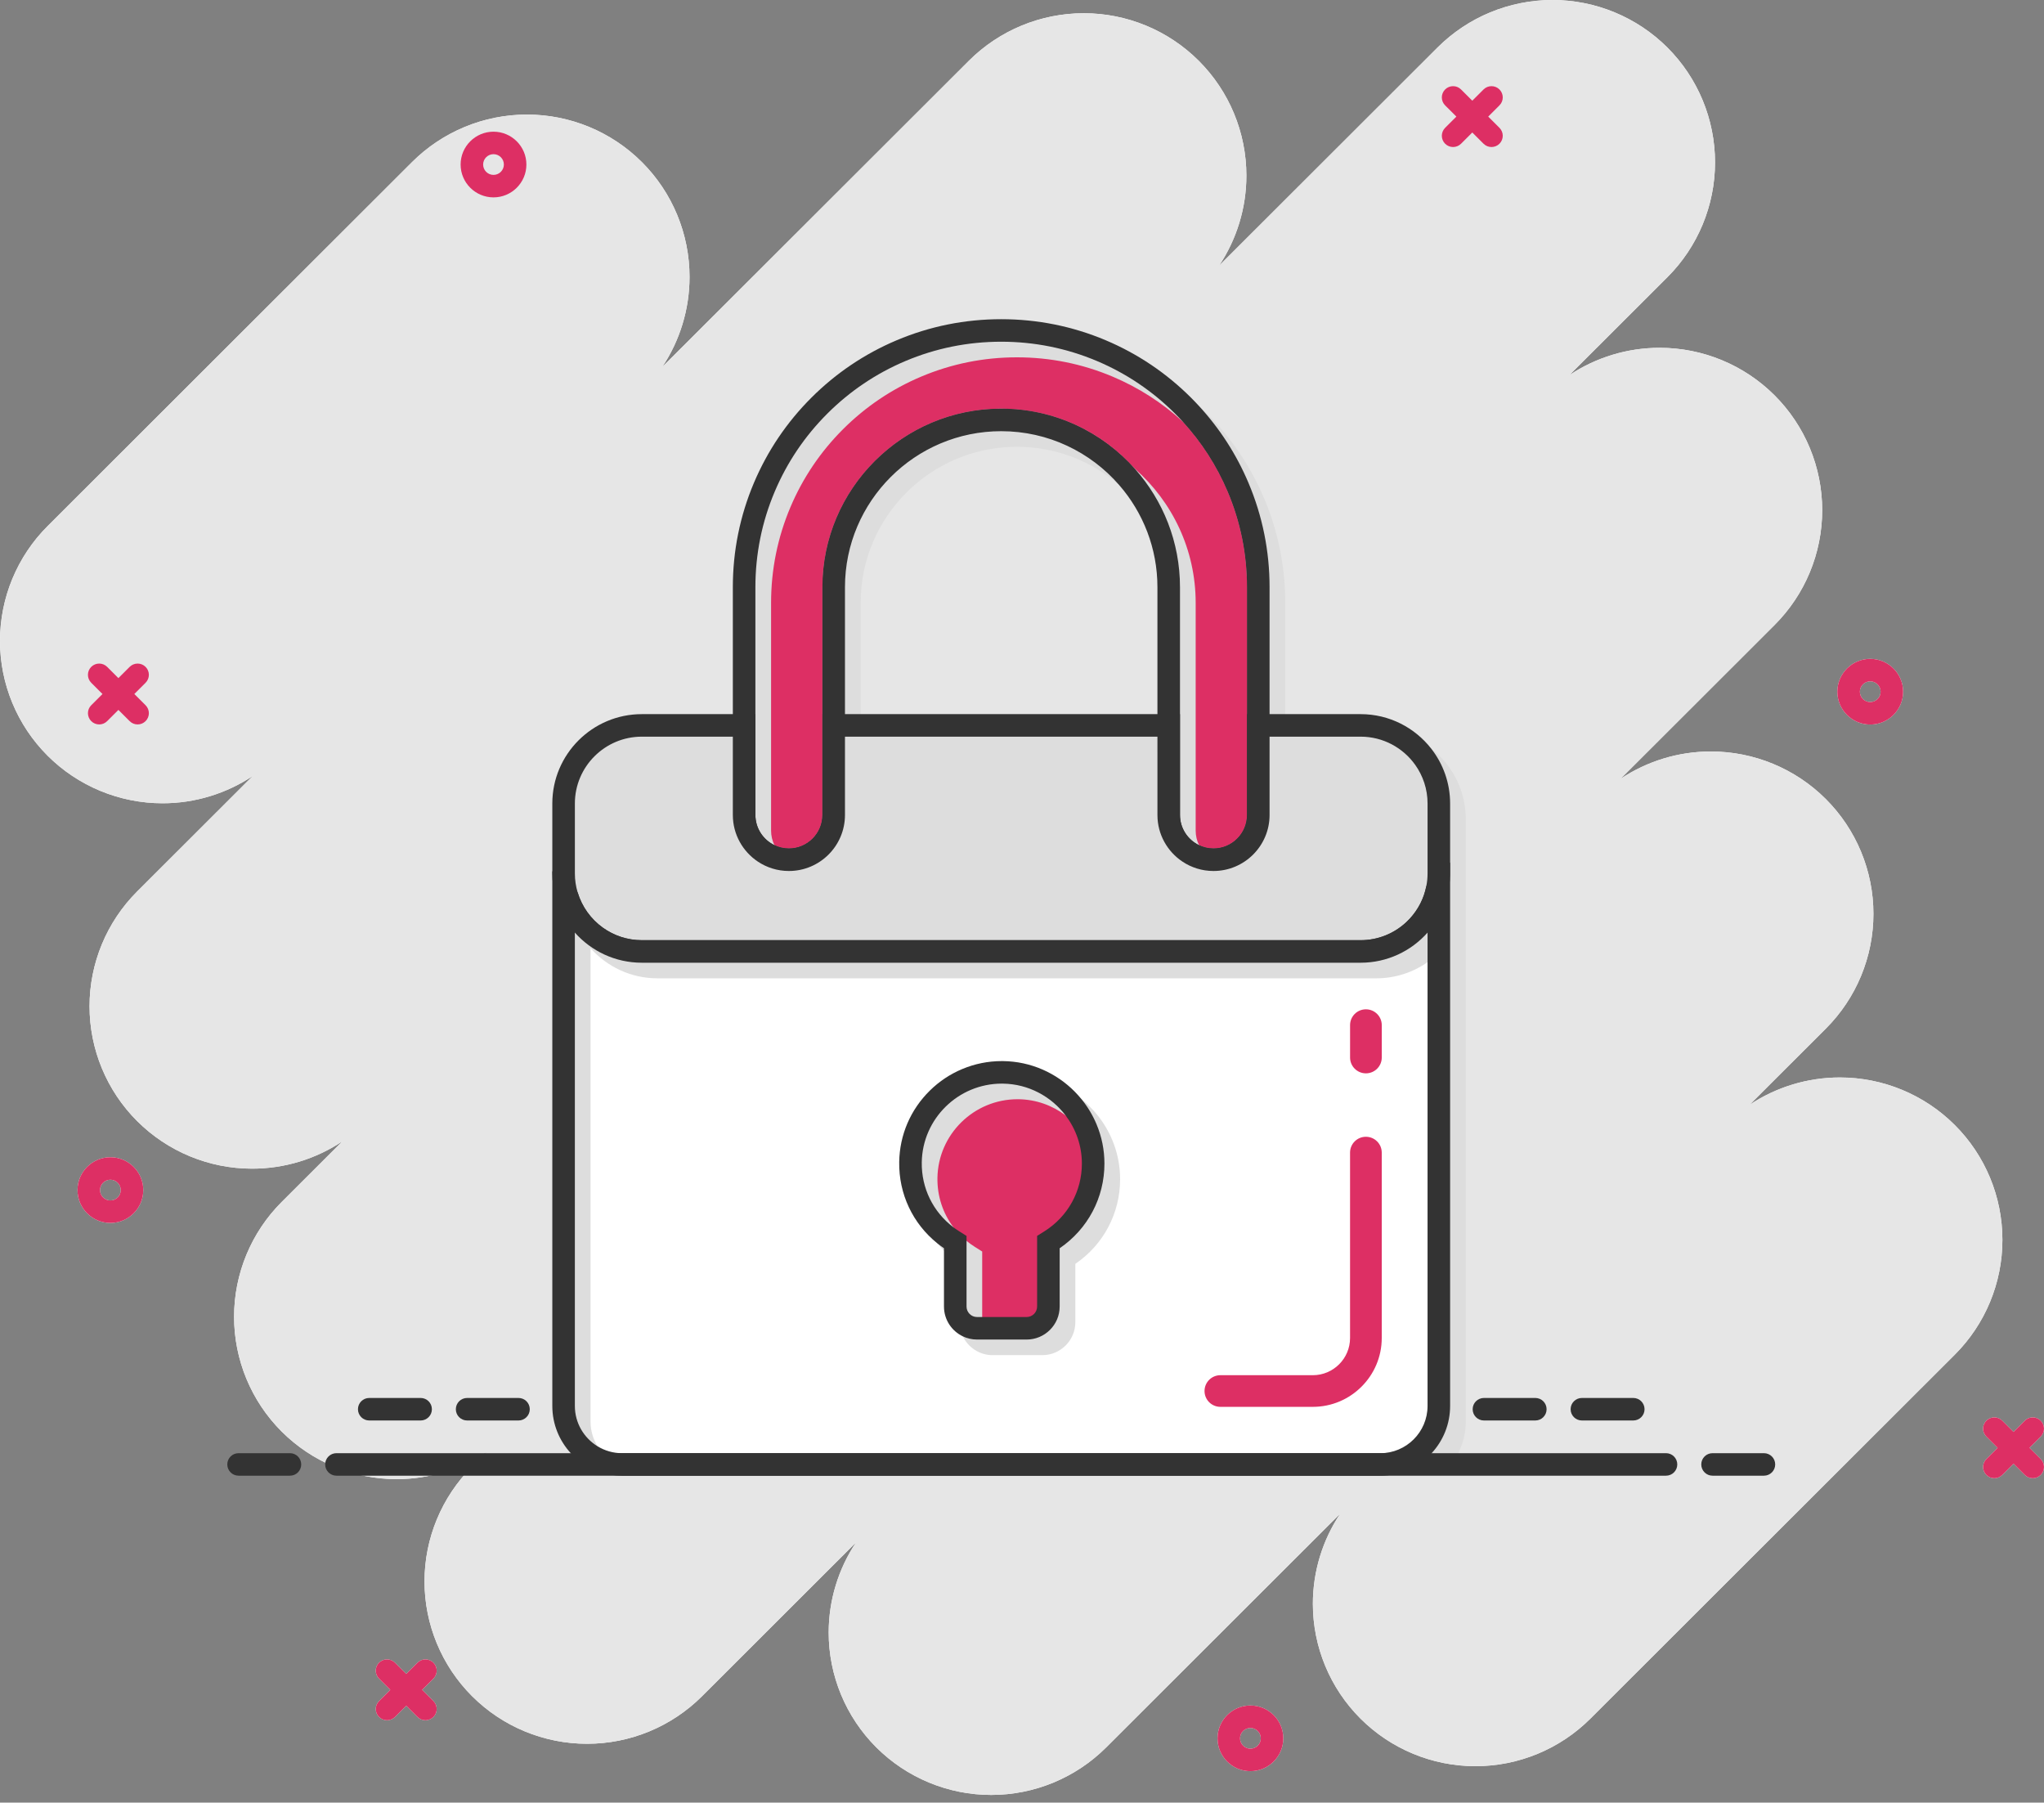 <svg width="220" height="194" viewBox="0 0 220 194" fill="none" xmlns="http://www.w3.org/2000/svg">
<rect x="0" y="0" width="220" height="194" fill="#808080" stroke="none"/>
<path d="M5.125 81.33C8.406 84.606 12.857 86.448 17.498 86.448C20.984 86.448 24.362 85.409 27.219 83.502L14.763 95.941C11.482 99.218 9.638 103.663 9.638 108.297C9.638 112.932 11.481 117.377 14.763 120.654C18.044 123.93 22.495 125.772 27.136 125.772C30.622 125.772 34.001 124.732 36.857 122.827L30.32 129.355C27.038 132.632 25.195 137.077 25.195 141.711C25.195 146.346 27.038 150.791 30.32 154.068C33.601 157.344 38.051 159.186 42.692 159.186C46.178 159.186 49.557 158.146 52.413 156.241L50.816 157.836C47.535 161.113 45.691 165.557 45.691 170.192C45.691 174.827 47.535 179.271 50.816 182.548C54.097 185.825 58.548 187.666 63.189 187.666C67.83 187.666 72.28 185.825 75.561 182.548L92.142 165.989C90.233 168.842 89.193 172.216 89.193 175.697C89.193 180.332 91.037 184.777 94.318 188.054C97.599 191.33 102.05 193.172 106.691 193.172C111.332 193.172 115.782 191.331 119.063 188.054L144.256 162.894C142.348 165.747 141.307 169.121 141.307 172.602C141.307 177.237 143.151 181.682 146.433 184.958C149.714 188.235 154.164 190.077 158.805 190.077C163.446 190.077 167.896 188.236 171.178 184.958L210.398 145.79C213.679 142.513 215.523 138.068 215.523 133.434C215.523 128.799 213.68 124.354 210.398 121.078C207.117 117.801 202.667 115.959 198.026 115.959C194.54 115.959 191.161 116.999 188.304 118.904L196.514 110.705C199.796 107.428 201.64 102.984 201.64 98.349C201.64 93.715 199.796 89.27 196.514 85.993C193.233 82.716 188.783 80.875 184.142 80.875C180.656 80.875 177.277 81.914 174.421 83.82L191.002 67.261C194.283 63.984 196.127 59.54 196.127 54.905C196.127 50.27 194.283 45.826 191.002 42.549C187.72 39.272 183.27 37.431 178.629 37.431C175.143 37.431 171.764 38.47 168.908 40.376L179.467 29.831C182.748 26.554 184.592 22.109 184.592 17.474C184.592 12.84 182.749 8.395 179.467 5.118C176.186 1.842 171.735 0 167.095 0C162.454 0 158.003 1.841 154.722 5.118L131.201 28.608C133.11 25.755 134.151 22.38 134.151 18.899C134.151 14.264 132.307 9.82 129.025 6.543C125.744 3.266 121.294 1.425 116.653 1.425C112.012 1.425 107.562 3.266 104.28 6.543L71.266 39.513C73.175 36.661 74.216 33.286 74.216 29.804C74.216 25.17 72.373 20.725 69.091 17.448C65.81 14.171 61.359 12.33 56.718 12.33C52.078 12.33 47.627 14.171 44.346 17.448L5.125 56.617C1.844 59.894 0 64.339 0 68.974C0 73.608 1.843 78.053 5.125 81.33Z" fill="white"/>
<path d="M215.008 155.814L213.797 157.023C213.324 157.496 213.324 158.262 213.797 158.734C214.27 159.207 215.037 159.207 215.51 158.734L216.721 157.525L217.932 158.734C218.405 159.207 219.172 159.207 219.645 158.734C220.119 158.262 220.119 157.496 219.645 157.023L218.435 155.814L219.645 154.605C220.119 154.132 220.119 153.366 219.645 152.894C219.408 152.657 219.099 152.539 218.788 152.539C218.478 152.539 218.168 152.657 217.931 152.894L216.721 154.103L215.51 152.894C215.273 152.657 214.963 152.539 214.653 152.539C214.342 152.539 214.033 152.657 213.796 152.894C213.323 153.366 213.323 154.132 213.796 154.605L215.007 155.814H215.008Z" fill="white"/>
<path d="M42.01 181.861L40.8 183.07C40.326 183.542 40.326 184.309 40.8 184.781C41.273 185.254 42.04 185.254 42.513 184.781L43.724 183.572L44.934 184.781C45.408 185.254 46.175 185.254 46.648 184.781C47.121 184.309 47.121 183.542 46.648 183.07L45.437 181.861L46.648 180.652C47.121 180.179 47.121 179.413 46.648 178.94C46.411 178.704 46.101 178.586 45.791 178.586C45.48 178.586 45.171 178.704 44.934 178.94L43.723 180.15L42.512 178.94C42.275 178.704 41.966 178.586 41.655 178.586C41.345 178.586 41.035 178.704 40.798 178.94C40.325 179.413 40.325 180.179 40.798 180.652L42.009 181.861H42.01Z" fill="white"/>
<path d="M11.031 74.689L9.82 75.898C9.347 76.371 9.347 77.137 9.82 77.609C10.293 78.082 11.06 78.082 11.533 77.609L12.744 76.4L13.955 77.609C14.428 78.082 15.195 78.082 15.668 77.609C16.142 77.137 16.142 76.371 15.668 75.898L14.458 74.689L15.668 73.48C16.142 73.007 16.142 72.241 15.668 71.769C15.431 71.532 15.122 71.414 14.811 71.414C14.501 71.414 14.191 71.532 13.954 71.769L12.743 72.978L11.533 71.769C11.296 71.532 10.986 71.414 10.676 71.414C10.365 71.414 10.056 71.532 9.819 71.769C9.346 72.241 9.346 73.007 9.819 73.48L11.03 74.689H11.031Z" fill="white"/>
<path d="M156.753 12.548L155.542 13.757C155.069 14.23 155.069 14.996 155.542 15.469C156.015 15.941 156.782 15.941 157.256 15.469L158.466 14.259L159.677 15.469C160.15 15.941 160.917 15.941 161.39 15.469C161.864 14.996 161.864 14.23 161.39 13.757L160.18 12.548L161.39 11.339C161.864 10.867 161.864 10.101 161.39 9.628C161.154 9.391 160.844 9.273 160.533 9.273C160.223 9.273 159.913 9.391 159.676 9.628L158.466 10.837L157.255 9.628C157.018 9.391 156.708 9.273 156.398 9.273C156.088 9.273 155.778 9.391 155.541 9.628C155.068 10.101 155.068 10.867 155.541 11.339L156.752 12.548H156.753Z" fill="white"/>
<path d="M134.585 183.545C136.536 183.545 138.124 185.131 138.124 187.08C138.124 189.029 136.536 190.615 134.585 190.615C132.633 190.615 131.045 189.029 131.045 187.08C131.045 185.131 132.633 183.545 134.585 183.545ZM134.585 188.195C135.2 188.195 135.701 187.695 135.701 187.08C135.701 186.465 135.2 185.965 134.585 185.965C133.969 185.965 133.468 186.465 133.468 187.08C133.468 187.695 133.969 188.195 134.585 188.195Z" fill="white"/>
<path d="M201.297 70.906C203.249 70.906 204.837 72.492 204.837 74.441C204.837 76.39 203.249 77.976 201.297 77.976C199.345 77.976 197.757 76.39 197.757 74.441C197.757 72.492 199.345 70.906 201.297 70.906ZM201.297 75.556C201.913 75.556 202.413 75.056 202.413 74.441C202.413 73.826 201.913 73.326 201.297 73.326C200.681 73.326 200.181 73.826 200.181 74.441C200.181 75.056 200.681 75.556 201.297 75.556Z" fill="white"/>
<path d="M53.117 14.172C55.069 14.172 56.657 15.758 56.657 17.707C56.657 19.656 55.069 21.242 53.117 21.242C51.165 21.242 49.577 19.656 49.577 17.707C49.577 15.758 51.165 14.172 53.117 14.172ZM53.117 18.822C53.732 18.822 54.233 18.322 54.233 17.707C54.233 17.092 53.732 16.592 53.117 16.592C52.501 16.592 52.001 17.092 52.001 17.707C52.001 18.322 52.501 18.822 53.117 18.822Z" fill="white"/>
<path d="M11.882 124.543C13.834 124.543 15.422 126.129 15.422 128.078C15.422 130.027 13.834 131.613 11.882 131.613C9.93 131.613 8.342 130.027 8.342 128.078C8.342 126.129 9.93 124.543 11.882 124.543ZM11.882 129.193C12.498 129.193 12.998 128.693 12.998 128.078C12.998 127.463 12.498 126.963 11.882 126.963C11.266 126.963 10.766 127.463 10.766 128.078C10.766 128.693 11.266 129.193 11.882 129.193Z" fill="white"/>
<path d="M5.125 81.33C8.406 84.606 12.857 86.448 17.498 86.448C20.984 86.448 24.362 85.409 27.219 83.502L14.763 95.941C11.482 99.218 9.638 103.663 9.638 108.297C9.638 112.932 11.481 117.377 14.763 120.654C18.044 123.93 22.495 125.772 27.136 125.772C30.622 125.772 34.001 124.732 36.857 122.827L30.32 129.355C27.038 132.632 25.195 137.077 25.195 141.711C25.195 146.346 27.038 150.791 30.32 154.068C33.601 157.344 38.051 159.186 42.692 159.186C46.178 159.186 49.557 158.146 52.413 156.241L50.816 157.836C47.535 161.113 45.691 165.557 45.691 170.192C45.691 174.827 47.535 179.271 50.816 182.548C54.097 185.825 58.548 187.666 63.189 187.666C67.83 187.666 72.28 185.825 75.561 182.548L92.142 165.989C90.233 168.842 89.193 172.216 89.193 175.697C89.193 180.332 91.037 184.777 94.318 188.054C97.599 191.33 102.05 193.172 106.691 193.172C111.332 193.172 115.782 191.331 119.063 188.054L144.256 162.894C142.348 165.747 141.307 169.121 141.307 172.602C141.307 177.237 143.151 181.682 146.433 184.958C149.714 188.235 154.164 190.077 158.805 190.077C163.446 190.077 167.896 188.236 171.178 184.958L210.398 145.79C213.679 142.513 215.523 138.068 215.523 133.434C215.523 128.799 213.68 124.354 210.398 121.078C207.117 117.801 202.667 115.959 198.026 115.959C194.54 115.959 191.161 116.999 188.304 118.904L196.514 110.705C199.796 107.428 201.64 102.984 201.64 98.349C201.64 93.715 199.796 89.27 196.514 85.993C193.233 82.716 188.783 80.875 184.142 80.875C180.656 80.875 177.277 81.914 174.421 83.82L191.002 67.261C194.283 63.984 196.127 59.54 196.127 54.905C196.127 50.27 194.283 45.826 191.002 42.549C187.72 39.272 183.27 37.431 178.629 37.431C175.143 37.431 171.764 38.47 168.908 40.376L179.467 29.831C182.748 26.554 184.592 22.109 184.592 17.474C184.592 12.84 182.749 8.395 179.467 5.118C176.186 1.842 171.735 0 167.095 0C162.454 0 158.003 1.841 154.722 5.118L131.201 28.608C133.11 25.755 134.151 22.38 134.151 18.899C134.151 14.264 132.307 9.82 129.025 6.543C125.744 3.266 121.294 1.425 116.653 1.425C112.012 1.425 107.562 3.266 104.28 6.543L71.266 39.513C73.175 36.661 74.216 33.286 74.216 29.804C74.216 25.17 72.373 20.725 69.091 17.448C65.81 14.171 61.359 12.33 56.718 12.33C52.078 12.33 47.627 14.171 44.346 17.448L5.125 56.617C1.844 59.894 0 64.339 0 68.974C0 73.608 1.843 78.053 5.125 81.33Z" fill="#E6E6E6"/>
<path d="M215.008 155.814L213.797 157.023C213.324 157.496 213.324 158.262 213.797 158.734C214.27 159.207 215.037 159.207 215.51 158.734L216.721 157.525L217.932 158.734C218.405 159.207 219.172 159.207 219.645 158.734C220.119 158.262 220.119 157.496 219.645 157.023L218.435 155.814L219.645 154.605C220.119 154.132 220.119 153.366 219.645 152.894C219.408 152.657 219.099 152.539 218.788 152.539C218.478 152.539 218.168 152.657 217.931 152.894L216.721 154.103L215.51 152.894C215.273 152.657 214.963 152.539 214.653 152.539C214.342 152.539 214.033 152.657 213.796 152.894C213.323 153.366 213.323 154.132 213.796 154.605L215.007 155.814H215.008Z" fill="#DD2F64"/>
<path d="M42.01 181.861L40.8 183.07C40.326 183.542 40.326 184.309 40.8 184.781C41.273 185.254 42.04 185.254 42.513 184.781L43.724 183.572L44.934 184.781C45.408 185.254 46.175 185.254 46.648 184.781C47.121 184.309 47.121 183.542 46.648 183.07L45.437 181.861L46.648 180.652C47.121 180.179 47.121 179.413 46.648 178.94C46.411 178.704 46.101 178.586 45.791 178.586C45.48 178.586 45.171 178.704 44.934 178.94L43.723 180.15L42.512 178.94C42.275 178.704 41.966 178.586 41.655 178.586C41.345 178.586 41.035 178.704 40.798 178.94C40.325 179.413 40.325 180.179 40.798 180.652L42.009 181.861H42.01Z" fill="#DD2F64"/>
<path d="M11.031 74.689L9.82 75.898C9.347 76.371 9.347 77.137 9.82 77.609C10.293 78.082 11.06 78.082 11.533 77.609L12.744 76.4L13.955 77.609C14.428 78.082 15.195 78.082 15.668 77.609C16.142 77.137 16.142 76.371 15.668 75.898L14.458 74.689L15.668 73.48C16.142 73.007 16.142 72.241 15.668 71.769C15.431 71.532 15.122 71.414 14.811 71.414C14.501 71.414 14.191 71.532 13.954 71.769L12.743 72.978L11.533 71.769C11.296 71.532 10.986 71.414 10.676 71.414C10.365 71.414 10.056 71.532 9.819 71.769C9.346 72.241 9.346 73.007 9.819 73.48L11.03 74.689H11.031Z" fill="#DD2F64"/>
<path d="M156.753 12.548L155.542 13.757C155.069 14.23 155.069 14.996 155.542 15.469C156.015 15.941 156.782 15.941 157.256 15.469L158.466 14.259L159.677 15.469C160.15 15.941 160.917 15.941 161.39 15.469C161.864 14.996 161.864 14.23 161.39 13.757L160.18 12.548L161.39 11.339C161.864 10.867 161.864 10.101 161.39 9.628C161.154 9.391 160.844 9.273 160.533 9.273C160.223 9.273 159.913 9.391 159.676 9.628L158.466 10.837L157.255 9.628C157.018 9.391 156.708 9.273 156.398 9.273C156.088 9.273 155.778 9.391 155.541 9.628C155.068 10.101 155.068 10.867 155.541 11.339L156.752 12.548H156.753Z" fill="#DD2F64"/>
<path d="M134.585 183.545C136.536 183.545 138.124 185.131 138.124 187.08C138.124 189.029 136.536 190.615 134.585 190.615C132.633 190.615 131.045 189.029 131.045 187.08C131.045 185.131 132.633 183.545 134.585 183.545ZM134.585 188.195C135.2 188.195 135.701 187.695 135.701 187.08C135.701 186.465 135.2 185.965 134.585 185.965C133.969 185.965 133.468 186.465 133.468 187.08C133.468 187.695 133.969 188.195 134.585 188.195Z" fill="#DD2F64"/>
<path d="M201.297 70.906C203.249 70.906 204.837 72.492 204.837 74.441C204.837 76.39 203.249 77.976 201.297 77.976C199.345 77.976 197.757 76.39 197.757 74.441C197.757 72.492 199.345 70.906 201.297 70.906ZM201.297 75.556C201.913 75.556 202.413 75.056 202.413 74.441C202.413 73.826 201.913 73.326 201.297 73.326C200.681 73.326 200.181 73.826 200.181 74.441C200.181 75.056 200.681 75.556 201.297 75.556Z" fill="#DD2F64"/>
<path d="M53.117 14.172C55.069 14.172 56.657 15.758 56.657 17.707C56.657 19.656 55.069 21.242 53.117 21.242C51.165 21.242 49.577 19.656 49.577 17.707C49.577 15.758 51.165 14.172 53.117 14.172ZM53.117 18.822C53.732 18.822 54.233 18.322 54.233 17.707C54.233 17.092 53.732 16.592 53.117 16.592C52.501 16.592 52.001 17.092 52.001 17.707C52.001 18.322 52.501 18.822 53.117 18.822Z" fill="#DD2F64"/>
<path d="M11.882 124.543C13.834 124.543 15.422 126.129 15.422 128.078C15.422 130.027 13.834 131.613 11.882 131.613C9.93 131.613 8.342 130.027 8.342 128.078C8.342 126.129 9.93 124.543 11.882 124.543ZM11.882 129.193C12.498 129.193 12.998 128.693 12.998 128.078C12.998 127.463 12.498 126.963 11.882 126.963C11.266 126.963 10.766 127.463 10.766 128.078C10.766 128.693 11.266 129.193 11.882 129.193Z" fill="#DD2F64"/>
<path d="M154.867 98.661V151.313C154.867 154.784 152.038 157.608 148.563 157.608H66.966C63.491 157.608 60.663 154.784 60.663 151.313V96.357L61.129 96.748L64.437 99.524C65.737 100.614 67.386 101.214 69.081 101.214H146.449C148.111 101.214 149.733 100.636 151.021 99.583L151.309 99.295H151.31L151.754 98.851C151.754 98.851 151.754 98.851 151.755 98.85C151.755 98.85 151.755 98.849 151.756 98.849L154.628 95.98L154.866 95.742V98.661H154.867Z" fill="white"/>
<path d="M141.302 151.406H131.352C130.41 151.406 129.646 150.643 129.646 149.703C129.646 148.762 130.41 148 131.352 148H141.302C143.511 148 145.309 146.205 145.309 143.998V124.043C145.309 123.103 146.072 122.34 147.014 122.34C147.957 122.34 148.72 123.103 148.72 124.043V143.998C148.72 148.083 145.392 151.406 141.302 151.406Z" fill="#DD2F64"/>
<path d="M154.802 85.444C154.418 82.326 152.318 79.731 149.477 78.633C148.537 78.269 147.516 78.07 146.449 78.07H134.252V87.714C134.252 89.717 132.62 91.347 130.614 91.347C130.063 91.347 129.54 91.223 129.071 91.002C127.834 90.422 126.976 89.166 126.976 87.714V78.07H88.553V87.714C88.553 89.717 86.921 91.347 84.915 91.347C84.364 91.347 83.84 91.223 83.371 91.002C82.135 90.422 81.277 89.166 81.277 87.714V78.07H69.081C64.439 78.07 60.663 81.842 60.663 86.478V93.992C60.663 94.267 60.676 94.54 60.702 94.809C60.768 95.483 60.913 96.133 61.129 96.751C61.13 96.755 61.131 96.758 61.133 96.762C62.172 99.728 64.831 101.94 68.045 102.335C68.384 102.377 68.73 102.399 69.081 102.399H146.449C148.654 102.399 150.664 101.548 152.166 100.156C152.323 100.012 152.474 99.861 152.619 99.704C153.579 98.671 154.283 97.396 154.628 95.983C154.781 95.357 154.863 94.703 154.867 94.03V86.478C154.867 86.128 154.845 85.782 154.803 85.444H154.802ZM151.755 98.852C151.755 98.852 151.755 98.852 151.754 98.853C151.754 98.853 151.754 98.853 151.753 98.854L151.309 99.297H151.309C150.026 100.47 148.32 101.187 146.448 101.187H69.08C67.523 101.187 66.08 100.691 64.9 99.849C63.612 98.929 62.639 97.597 62.176 96.047C61.98 95.395 61.876 94.705 61.876 93.992V86.478C61.876 82.51 65.108 79.283 69.08 79.283H78.879V87.714C78.879 89.805 79.952 91.651 81.575 92.732C82.532 93.369 83.68 93.74 84.914 93.74C88.242 93.74 90.949 91.037 90.949 87.714V79.283H124.579V87.714C124.579 89.804 125.65 91.65 127.274 92.731C128.23 93.369 129.379 93.74 130.614 93.74C133.941 93.74 136.648 91.037 136.648 87.714V79.283H146.448C148.863 79.283 151.004 80.475 152.312 82.303C153.155 83.481 153.652 84.923 153.652 86.478V93.992C153.652 94.465 153.606 94.929 153.517 95.377C153.258 96.7 152.635 97.894 151.755 98.852Z" fill="#DDDDDD"/>
<path d="M153.652 86.474V93.988C153.652 94.462 153.606 94.925 153.517 95.374C153.258 96.697 152.634 97.891 151.755 98.848C151.755 98.848 151.755 98.849 151.754 98.85C151.754 98.85 151.754 98.85 151.752 98.851L151.309 99.294H151.308C150.026 100.466 148.32 101.183 146.447 101.183H69.08C65.822 101.183 63.063 99.013 62.175 96.043C61.98 95.392 61.876 94.702 61.876 93.988V86.474C61.876 82.507 65.107 79.279 69.08 79.279H78.879V87.71C78.879 91.034 81.587 93.737 84.914 93.737C88.241 93.737 90.948 91.034 90.948 87.71V79.279H124.579V87.71C124.579 91.034 127.286 93.737 130.613 93.737C133.941 93.737 136.648 91.034 136.648 87.71V79.279H146.447C150.42 79.279 153.652 82.507 153.652 86.474Z" fill="#DDDDDD"/>
<path d="M105.162 142.947C103.87 142.947 102.82 141.898 102.82 140.607V133.674L102.591 133.53C99.663 131.684 97.948 128.52 98.002 125.066C98.042 122.476 99.087 120.047 100.942 118.226C102.796 116.406 105.243 115.404 107.833 115.404C107.878 115.404 107.924 115.404 107.968 115.405C113.313 115.476 117.663 119.88 117.663 125.222C117.663 128.612 115.947 131.717 113.073 133.529L112.844 133.674V140.607C112.844 141.897 111.793 142.947 110.502 142.947H105.162Z" fill="#DD2F64"/>
<path d="M134.817 57.343C134.454 55.667 133.936 54.028 133.261 52.435C131.868 49.143 129.874 46.188 127.335 43.652C124.796 41.117 121.837 39.125 118.541 37.734C117.587 37.331 116.618 36.984 115.634 36.693C113.094 35.942 110.458 35.562 107.766 35.562C104.03 35.562 100.405 36.293 96.991 37.734C93.694 39.125 90.735 41.116 88.196 43.652C85.657 46.188 83.663 49.143 82.27 52.435C80.827 55.845 80.095 59.465 80.095 63.196V87.709C80.095 88.462 80.269 89.176 80.58 89.811C81.349 91.388 82.956 92.485 84.819 92.522C84.852 92.523 84.884 92.523 84.916 92.523C87.574 92.523 89.737 90.364 89.737 87.709V63.196C89.737 53.268 97.825 45.191 107.766 45.191C109.66 45.191 111.486 45.484 113.202 46.028C119.428 47.998 124.202 53.26 125.465 59.758C125.681 60.871 125.795 62.02 125.795 63.196V87.709C125.795 88.462 125.969 89.176 126.28 89.811C127.049 91.388 128.655 92.485 130.518 92.522C130.551 92.523 130.583 92.523 130.616 92.523C133.273 92.523 135.436 90.364 135.436 87.709V63.196C135.436 61.209 135.229 59.252 134.817 57.343ZM134.222 87.709C134.222 89.695 132.604 91.311 130.616 91.311C130.055 91.311 129.524 91.183 129.05 90.954C127.844 90.371 127.009 89.136 127.009 87.709V63.196C127.009 58.324 125.184 53.87 122.182 50.48C118.654 46.495 113.499 43.979 107.766 43.979C97.155 43.979 88.522 52.599 88.522 63.196V87.709C88.522 89.695 86.905 91.311 84.916 91.311C84.355 91.311 83.824 91.183 83.351 90.953C82.144 90.371 81.309 89.136 81.309 87.709V63.196C81.309 59.629 82.009 56.167 83.388 52.907C84.72 49.76 86.627 46.934 89.055 44.509C91.483 42.085 94.312 40.181 97.464 38.85C100.727 37.473 104.193 36.775 107.766 36.775C111.338 36.775 114.804 37.473 118.068 38.85C121.22 40.181 124.049 42.085 126.477 44.509C126.758 44.791 127.033 45.078 127.3 45.369C129.339 47.594 130.965 50.124 132.143 52.907C133.523 56.167 134.222 59.629 134.222 63.196V87.709Z" fill="#DD2F64"/>
<path d="M134.222 63.198V87.712C134.222 89.698 132.603 91.313 130.615 91.313C128.627 91.313 127.008 89.698 127.008 87.712V63.198C127.008 52.602 118.376 43.981 107.765 43.981C97.154 43.981 88.522 52.602 88.522 63.198V87.712C88.522 89.698 86.904 91.313 84.915 91.313C82.926 91.313 81.309 89.698 81.309 87.712V63.198C81.309 59.631 82.008 56.169 83.388 52.91C84.72 49.762 86.626 46.937 89.054 44.512C91.482 42.087 94.311 40.183 97.463 38.853C100.726 37.475 104.193 36.777 107.765 36.777C111.338 36.777 114.804 37.475 118.068 38.853C121.22 40.183 124.048 42.087 126.476 44.512C128.904 46.937 130.81 49.762 132.143 52.909C133.522 56.169 134.222 59.631 134.222 63.198Z" fill="#DD2F64"/>
<path d="M147.017 115.514C146.075 115.514 145.311 114.752 145.311 113.811V110.326C145.311 109.386 146.074 108.623 147.017 108.623C147.959 108.623 148.722 109.386 148.722 110.326V113.811C148.722 114.751 147.959 115.514 147.017 115.514Z" fill="#DD2F64"/>
<g style="mix-blend-mode:multiply">
<path d="M92.635 78.534V78.065H90.951V87.709C90.951 91.032 88.244 93.735 84.916 93.735C83.682 93.735 82.534 93.364 81.577 92.727C82.659 94.347 84.507 95.417 86.6 95.417C89.928 95.417 92.635 92.714 92.635 89.39V80.959H125.795V78.534H92.635ZM129.051 90.953C128.822 90.48 128.693 89.95 128.693 89.39V64.877C128.693 59.151 126.173 54.003 122.182 50.479C119.681 48.271 116.601 46.7 113.202 46.027C111.988 45.786 110.733 45.66 109.45 45.66C98.839 45.66 90.207 54.28 90.207 64.877V79.278H90.951V78.065H92.635V64.877C92.635 55.617 100.178 48.084 109.45 48.084C113.659 48.084 117.512 49.637 120.464 52.2C122.763 54.193 124.515 56.797 125.466 59.757C125.985 61.372 126.265 63.092 126.265 64.877V78.065H126.978V87.709C126.978 89.161 127.835 90.417 129.072 90.997C129.064 90.983 129.057 90.968 129.051 90.953ZM157.766 95.668V88.154C157.766 85.075 156.309 82.328 154.048 80.566C152.749 79.554 151.185 78.867 149.479 78.628C149.039 78.566 148.59 78.534 148.134 78.534H138.335V64.877C138.335 60.983 137.571 57.205 136.064 53.644C134.61 50.207 132.529 47.123 129.878 44.475C129.596 44.194 129.308 43.919 129.016 43.65C126.566 41.393 123.772 39.596 120.698 38.298C119.054 37.604 117.362 37.067 115.635 36.693C113.617 36.252 111.55 36.031 109.45 36.031C105.551 36.031 101.767 36.793 98.203 38.298C94.761 39.75 91.672 41.829 89.023 44.475C86.373 47.122 84.291 50.207 82.836 53.644C81.33 57.205 80.566 60.983 80.566 64.877V78.534H70.766C65.456 78.534 61.134 82.85 61.134 88.154V152.993C61.134 153.264 61.149 153.533 61.178 153.798C61.277 154.724 61.545 155.6 61.951 156.394C62.129 156.743 62.334 157.076 62.563 157.391C62.949 157.923 63.405 158.404 63.916 158.819H154.985C155.797 158.159 156.47 157.334 156.95 156.394C157.472 155.373 157.766 154.216 157.766 152.993V95.792V95.728C157.766 95.709 157.766 95.688 157.766 95.668H157.766ZM92.635 78.534V64.877C92.635 55.617 100.178 48.084 109.45 48.084C113.659 48.084 117.512 49.637 120.464 52.2C122.763 54.193 124.515 56.797 125.466 59.757C125.985 61.372 126.265 63.092 126.265 64.877V78.534H92.635ZM130.519 92.522C129.898 92.168 129.392 91.637 129.072 90.997C129.064 90.983 129.057 90.968 129.051 90.953C128.822 90.48 128.693 89.95 128.693 89.39V64.877C128.693 59.151 126.173 54.003 122.182 50.479C119.681 48.271 116.601 46.7 113.202 46.027C111.988 45.786 110.733 45.66 109.45 45.66C98.839 45.66 90.207 54.28 90.207 64.877V89.39C90.207 91.377 88.589 92.992 86.6 92.992C85.976 92.992 85.388 92.833 84.876 92.553C84.857 92.543 84.838 92.533 84.82 92.522C84.199 92.168 83.693 91.637 83.373 90.997C83.365 90.982 83.357 90.967 83.351 90.953C83.121 90.48 82.993 89.949 82.993 89.39V64.877C82.993 61.31 83.693 57.848 85.072 54.588C86.404 51.441 88.311 48.615 90.739 46.191C93.167 43.766 95.996 41.862 99.148 40.532C102.411 39.154 105.877 38.456 109.45 38.456C113.022 38.456 116.488 39.154 119.752 40.532C122.539 41.708 125.072 43.332 127.3 45.369C127.592 45.635 127.879 45.909 128.161 46.191C130.589 48.615 132.495 51.441 133.827 54.588C134.209 55.491 134.539 56.41 134.817 57.342C135.541 59.774 135.906 62.298 135.906 64.877V89.39C135.906 91.377 134.288 92.992 132.3 92.992C131.675 92.992 131.087 92.833 130.575 92.553C130.556 92.543 130.537 92.533 130.519 92.522ZM80.565 80.959V89.39C80.565 89.532 80.57 89.672 80.58 89.811C80.582 89.838 80.584 89.866 80.587 89.894C80.673 90.935 81.026 91.902 81.577 92.727C82.659 94.347 84.507 95.417 86.6 95.417C89.928 95.417 92.635 92.714 92.635 89.39V80.959H126.265V89.39C126.265 89.532 126.269 89.672 126.28 89.811C126.281 89.839 126.283 89.867 126.286 89.896C126.372 90.936 126.726 91.902 127.275 92.726C128.358 94.347 130.206 95.417 132.3 95.417C135.627 95.417 138.334 92.714 138.334 89.39V80.959H148.134C149.691 80.959 151.135 81.455 152.314 82.297C153.415 83.083 154.286 84.171 154.804 85.439C155.148 86.277 155.338 87.194 155.338 88.154V95.668C155.338 96.142 155.292 96.605 155.203 97.053C155.124 97.456 155.012 97.848 154.868 98.223C154.58 98.979 154.166 99.675 153.654 100.286C153.585 100.368 153.514 100.449 153.441 100.528C153.441 100.528 153.441 100.528 153.44 100.529L153.439 100.531L152.994 100.974C151.712 102.146 150.006 102.863 148.134 102.863H70.766C69.844 102.863 68.961 102.689 68.15 102.372C68.115 102.358 68.08 102.345 68.046 102.33C66.806 101.824 65.738 100.981 64.956 99.917C64.937 99.892 64.92 99.868 64.902 99.844C64.446 99.206 64.091 98.492 63.862 97.723C63.666 97.072 63.562 96.382 63.562 95.668V88.154C63.562 84.187 66.794 80.959 70.766 80.959H80.565ZM68.652 158.075C67.874 158.075 67.137 157.9 66.477 157.587C65.865 157.298 65.32 156.89 64.873 156.394C64.663 156.162 64.476 155.912 64.312 155.645C63.836 154.873 63.562 153.964 63.562 152.993V102.047C65.328 104.034 67.903 105.288 70.766 105.288H148.134C150.186 105.288 152.089 104.644 153.654 103.548C154.086 103.245 154.492 102.908 154.868 102.54C155.03 102.381 155.187 102.217 155.338 102.047V152.993C155.338 154.299 154.842 155.492 154.027 156.394C153.095 157.426 151.745 158.075 150.248 158.075H68.652Z" fill="#DDDDDD"/>
</g>
<g style="mix-blend-mode:multiply">
<path d="M119.701 122.653C119.152 121.352 118.367 120.179 117.368 119.168C117.069 118.865 116.756 118.582 116.427 118.318C115.661 117.699 114.818 117.188 113.911 116.791C113.037 116.41 112.129 116.146 111.197 116.003C110.693 115.925 110.182 115.883 109.666 115.876C109.616 115.875 109.566 115.875 109.516 115.875C108.045 115.875 106.615 116.161 105.264 116.726C103.96 117.271 102.786 118.051 101.774 119.044C99.689 121.09 98.516 123.82 98.471 126.73C98.461 127.375 98.506 128.01 98.602 128.631C98.9 130.542 99.688 132.317 100.886 133.803C101.111 134.083 101.351 134.353 101.605 134.611C101.979 134.993 102.385 135.35 102.819 135.679C102.971 135.796 103.128 135.909 103.288 136.017V142.29C103.288 142.836 103.412 143.353 103.634 143.816C104.206 145.013 105.43 145.842 106.845 145.842H112.184C114.146 145.842 115.741 144.249 115.741 142.29V136.017C118.766 133.956 120.56 130.579 120.56 126.905C120.56 125.436 120.271 124.005 119.701 122.653ZM102.621 132.079C101.486 130.577 100.868 128.726 100.898 126.768C100.972 122.074 104.826 118.3 109.516 118.3C109.555 118.3 109.594 118.3 109.633 118.3C111.53 118.326 113.283 118.974 114.698 120.045C115.977 121.013 116.98 122.328 117.563 123.845C117.93 124.798 118.132 125.83 118.132 126.905C118.132 129.877 116.628 132.599 114.108 134.188L113.313 134.689V142.29C113.313 142.912 112.806 143.418 112.184 143.418H106.845C106.469 143.418 106.134 143.232 105.929 142.948C105.795 142.764 105.716 142.536 105.716 142.29V134.689L104.922 134.188C104.609 133.99 104.313 133.777 104.033 133.547C103.5 133.11 103.027 132.617 102.621 132.079Z" fill="#DDDDDD"/>
</g>
<path d="M156.078 94.111V92.814L155.335 93.557L154.865 94.026L153.516 95.373C153.257 96.696 152.634 97.89 151.754 98.848C151.754 98.848 151.754 98.848 151.753 98.849C151.753 98.849 151.753 98.849 151.752 98.85L151.308 99.293H151.307C150.025 100.466 148.319 101.183 146.447 101.183H69.079C67.522 101.183 66.079 100.687 64.899 99.845C63.611 98.925 62.638 97.593 62.175 96.043L61.131 95.166L60.7 94.805L59.447 93.754V151.312C59.447 153.271 60.202 155.057 61.437 156.395C61.776 156.763 62.152 157.098 62.559 157.392C63.798 158.29 65.321 158.82 66.965 158.82H148.561C150.745 158.82 152.714 157.885 154.089 156.395C155.324 155.057 156.079 153.271 156.079 151.312V94.111H156.078ZM64.308 155.647C62.849 154.751 61.874 153.144 61.874 151.312V98.958L63.654 100.451C64.931 101.524 66.5 102.191 68.146 102.373C68.455 102.408 68.766 102.426 69.078 102.426H146.446C148.412 102.426 150.324 101.735 151.836 100.48L152.617 99.7L153.65 98.669V151.312C153.65 154.115 151.367 156.395 148.56 156.395H66.965C65.993 156.395 65.082 156.121 64.309 155.647H64.308Z" fill="#333333"/>
<path d="M130.516 92.524C129.895 92.171 129.389 91.64 129.069 91C127.832 90.42 126.975 89.164 126.975 87.711V78.068H90.948V79.28H125.761V87.711C125.761 88.498 125.949 89.241 126.284 89.898C127.08 91.463 128.701 92.541 130.572 92.556C130.553 92.546 130.534 92.535 130.516 92.524ZM154.045 80.569C152.28 78.31 149.53 76.856 146.447 76.856H134.219V87.711C134.219 89.698 132.601 91.313 130.613 91.313C130.052 91.313 129.521 91.185 129.048 90.956C127.841 90.374 127.006 89.138 127.006 87.711V76.856H88.52V87.711C88.52 89.698 86.902 91.313 84.913 91.313C84.353 91.313 83.821 91.185 83.348 90.955C82.141 90.373 81.306 89.138 81.306 87.711V76.856H69.079C63.768 76.856 59.447 81.171 59.447 86.475V93.989C59.447 95.683 59.888 97.277 60.661 98.661C60.806 98.921 60.963 99.173 61.131 99.417C61.358 99.75 61.607 100.067 61.875 100.368C63.641 102.355 66.216 103.609 69.079 103.609H146.447C149.31 103.609 151.885 102.355 153.651 100.368C154.114 99.847 154.522 99.276 154.865 98.663V98.662C155.619 97.311 156.057 95.761 156.078 94.113V94.049C156.079 94.03 156.079 94.009 156.079 93.989V86.475C156.079 84.251 155.319 82.2 154.045 80.569ZM89.765 79.28H125.761V87.711C125.761 88.498 125.949 89.241 126.284 89.898C127.08 91.463 128.701 92.541 130.572 92.556C130.585 92.556 130.599 92.556 130.613 92.556C133.287 92.556 135.464 90.383 135.464 87.711V79.28H146.447C148.862 79.28 151.003 80.473 152.311 82.3C153.154 83.478 153.651 84.92 153.651 86.475V93.989C153.651 94.463 153.605 94.926 153.516 95.374C153.257 96.698 152.634 97.892 151.754 98.849C151.754 98.849 151.754 98.85 151.753 98.85C151.753 98.85 151.753 98.85 151.752 98.852C151.611 99.005 151.463 99.153 151.309 99.294L151.308 99.296C150.026 100.467 148.32 101.184 146.447 101.184H69.079C67.522 101.184 66.079 100.688 64.899 99.847C63.611 98.927 62.638 97.594 62.175 96.044C61.979 95.393 61.875 94.703 61.875 93.989V86.475C61.875 82.508 65.107 79.28 69.079 79.28H80.061V87.711C80.061 88.497 80.25 89.24 80.584 89.896C81.379 91.462 83.001 92.541 84.873 92.556C84.886 92.556 84.9 92.556 84.913 92.556C87.588 92.556 89.765 90.383 89.765 87.711V79.28Z" fill="#333333"/>
<path d="M118.014 120.974C117.61 120.014 117.077 119.126 116.424 118.319C116.192 118.032 115.944 117.755 115.682 117.488C114.683 116.477 113.52 115.678 112.224 115.111C110.878 114.524 109.45 114.216 107.979 114.196C107.93 114.195 107.879 114.195 107.829 114.195C106.358 114.195 104.928 114.482 103.577 115.047C102.273 115.591 101.099 116.371 100.087 117.365C98.002 119.411 96.829 122.14 96.784 125.05C96.73 128.495 98.242 131.682 100.883 133.805C101.114 133.991 101.353 134.169 101.602 134.338V140.611C101.602 142.024 102.432 143.247 103.631 143.818C104.094 144.039 104.612 144.163 105.158 144.163H110.497C112.459 144.163 114.054 142.57 114.054 140.611V134.338C117.079 132.276 118.873 128.9 118.873 125.226C118.873 123.756 118.584 122.326 118.014 120.974ZM105.158 141.738C104.536 141.738 104.03 141.233 104.03 140.611V133.009L103.235 132.508C103.022 132.374 102.816 132.231 102.618 132.081C100.429 130.428 99.168 127.864 99.212 125.088C99.285 120.394 103.139 116.62 107.829 116.62C107.868 116.62 107.907 116.62 107.947 116.621C110.694 116.657 113.141 118 114.695 120.047C115.792 121.492 116.445 123.288 116.445 125.226C116.445 128.197 114.941 130.919 112.421 132.508L111.626 133.009V140.611C111.626 141.233 111.119 141.738 110.497 141.738H105.158Z" fill="#333333"/>
<path d="M134.375 51.964C133.075 48.891 131.273 46.1 129.011 43.652C128.744 43.361 128.47 43.076 128.189 42.796C125.539 40.15 122.45 38.071 119.009 36.618C115.445 35.114 111.66 34.352 107.761 34.352C103.863 34.352 100.078 35.114 96.514 36.618C93.073 38.071 89.984 40.15 87.334 42.796C84.683 45.443 82.602 48.528 81.147 51.964C79.641 55.525 78.877 59.304 78.877 63.197V87.711C78.877 89.802 79.949 91.647 81.573 92.729C82.529 93.366 83.678 93.737 84.912 93.737C88.239 93.737 90.946 91.034 90.946 87.711V63.197C90.946 53.938 98.49 46.405 107.761 46.405C112.826 46.405 117.375 48.652 120.46 52.202C123.023 55.149 124.577 58.995 124.577 63.197V87.711C124.577 89.801 125.648 91.647 127.271 92.728C128.228 93.366 129.377 93.737 130.611 93.737C133.938 93.737 136.646 91.034 136.646 87.711V63.197C136.646 59.304 135.882 55.525 134.375 51.964ZM107.761 43.98C97.151 43.98 88.518 52.601 88.518 63.197V87.711C88.518 89.697 86.901 91.312 84.912 91.312C84.351 91.312 83.82 91.184 83.347 90.955C82.14 90.372 81.305 89.137 81.305 87.711V63.197C81.305 59.63 82.004 56.168 83.384 52.909C84.716 49.761 86.622 46.936 89.05 44.511C91.478 42.086 94.308 40.182 97.459 38.852C100.723 37.474 104.189 36.776 107.761 36.776C111.334 36.776 114.8 37.474 118.064 38.852C121.216 40.182 124.044 42.086 126.472 44.511C126.754 44.792 127.029 45.079 127.295 45.371C129.335 47.596 130.961 50.126 132.139 52.908C133.518 56.168 134.218 59.63 134.218 63.197V87.711C134.218 89.697 132.6 91.312 130.611 91.312C130.051 91.312 129.519 91.184 129.046 90.955C127.839 90.373 127.005 89.137 127.005 87.711V63.197C127.005 58.326 125.18 53.872 122.177 50.481C118.65 46.497 113.494 43.98 107.761 43.98Z" fill="#333333"/>
<path d="M180.529 157.603C180.529 158.273 179.985 158.815 179.315 158.815H36.213C35.543 158.815 34.999 158.273 34.999 157.603C34.999 156.933 35.543 156.391 36.213 156.391H179.315C179.985 156.391 180.529 156.933 180.529 157.603Z" fill="#333333"/>
<path d="M31.207 158.815H25.678C25.007 158.815 24.464 158.273 24.464 157.603C24.464 156.933 25.007 156.391 25.678 156.391H31.207C31.878 156.391 32.421 156.933 32.421 157.603C32.421 158.273 31.878 158.815 31.207 158.815Z" fill="#333333"/>
<path d="M55.807 152.874H50.278C49.607 152.874 49.063 152.331 49.063 151.662C49.063 150.992 49.607 150.449 50.278 150.449H55.807C56.477 150.449 57.021 150.992 57.021 151.662C57.021 152.331 56.477 152.874 55.807 152.874Z" fill="#333333"/>
<path d="M45.272 152.874H39.742C39.072 152.874 38.528 152.331 38.528 151.662C38.528 150.992 39.072 150.449 39.742 150.449H45.272C45.942 150.449 46.486 150.992 46.486 151.662C46.486 152.331 45.942 152.874 45.272 152.874Z" fill="#333333"/>
<path d="M165.249 152.874H159.72C159.049 152.874 158.506 152.331 158.506 151.662C158.506 150.992 159.049 150.449 159.72 150.449H165.249C165.92 150.449 166.463 150.992 166.463 151.662C166.463 152.331 165.92 152.874 165.249 152.874Z" fill="#333333"/>
<path d="M175.792 152.874H170.263C169.593 152.874 169.049 152.331 169.049 151.662C169.049 150.992 169.593 150.449 170.263 150.449H175.792C176.463 150.449 177.006 150.992 177.006 151.662C177.006 152.331 176.463 152.874 175.792 152.874Z" fill="#333333"/>
<path d="M189.854 158.815H184.325C183.654 158.815 183.111 158.273 183.111 157.603C183.111 156.933 183.654 156.391 184.325 156.391H189.854C190.524 156.391 191.068 156.933 191.068 157.603C191.068 158.273 190.524 158.815 189.854 158.815Z" fill="#333333"/>
</svg>
